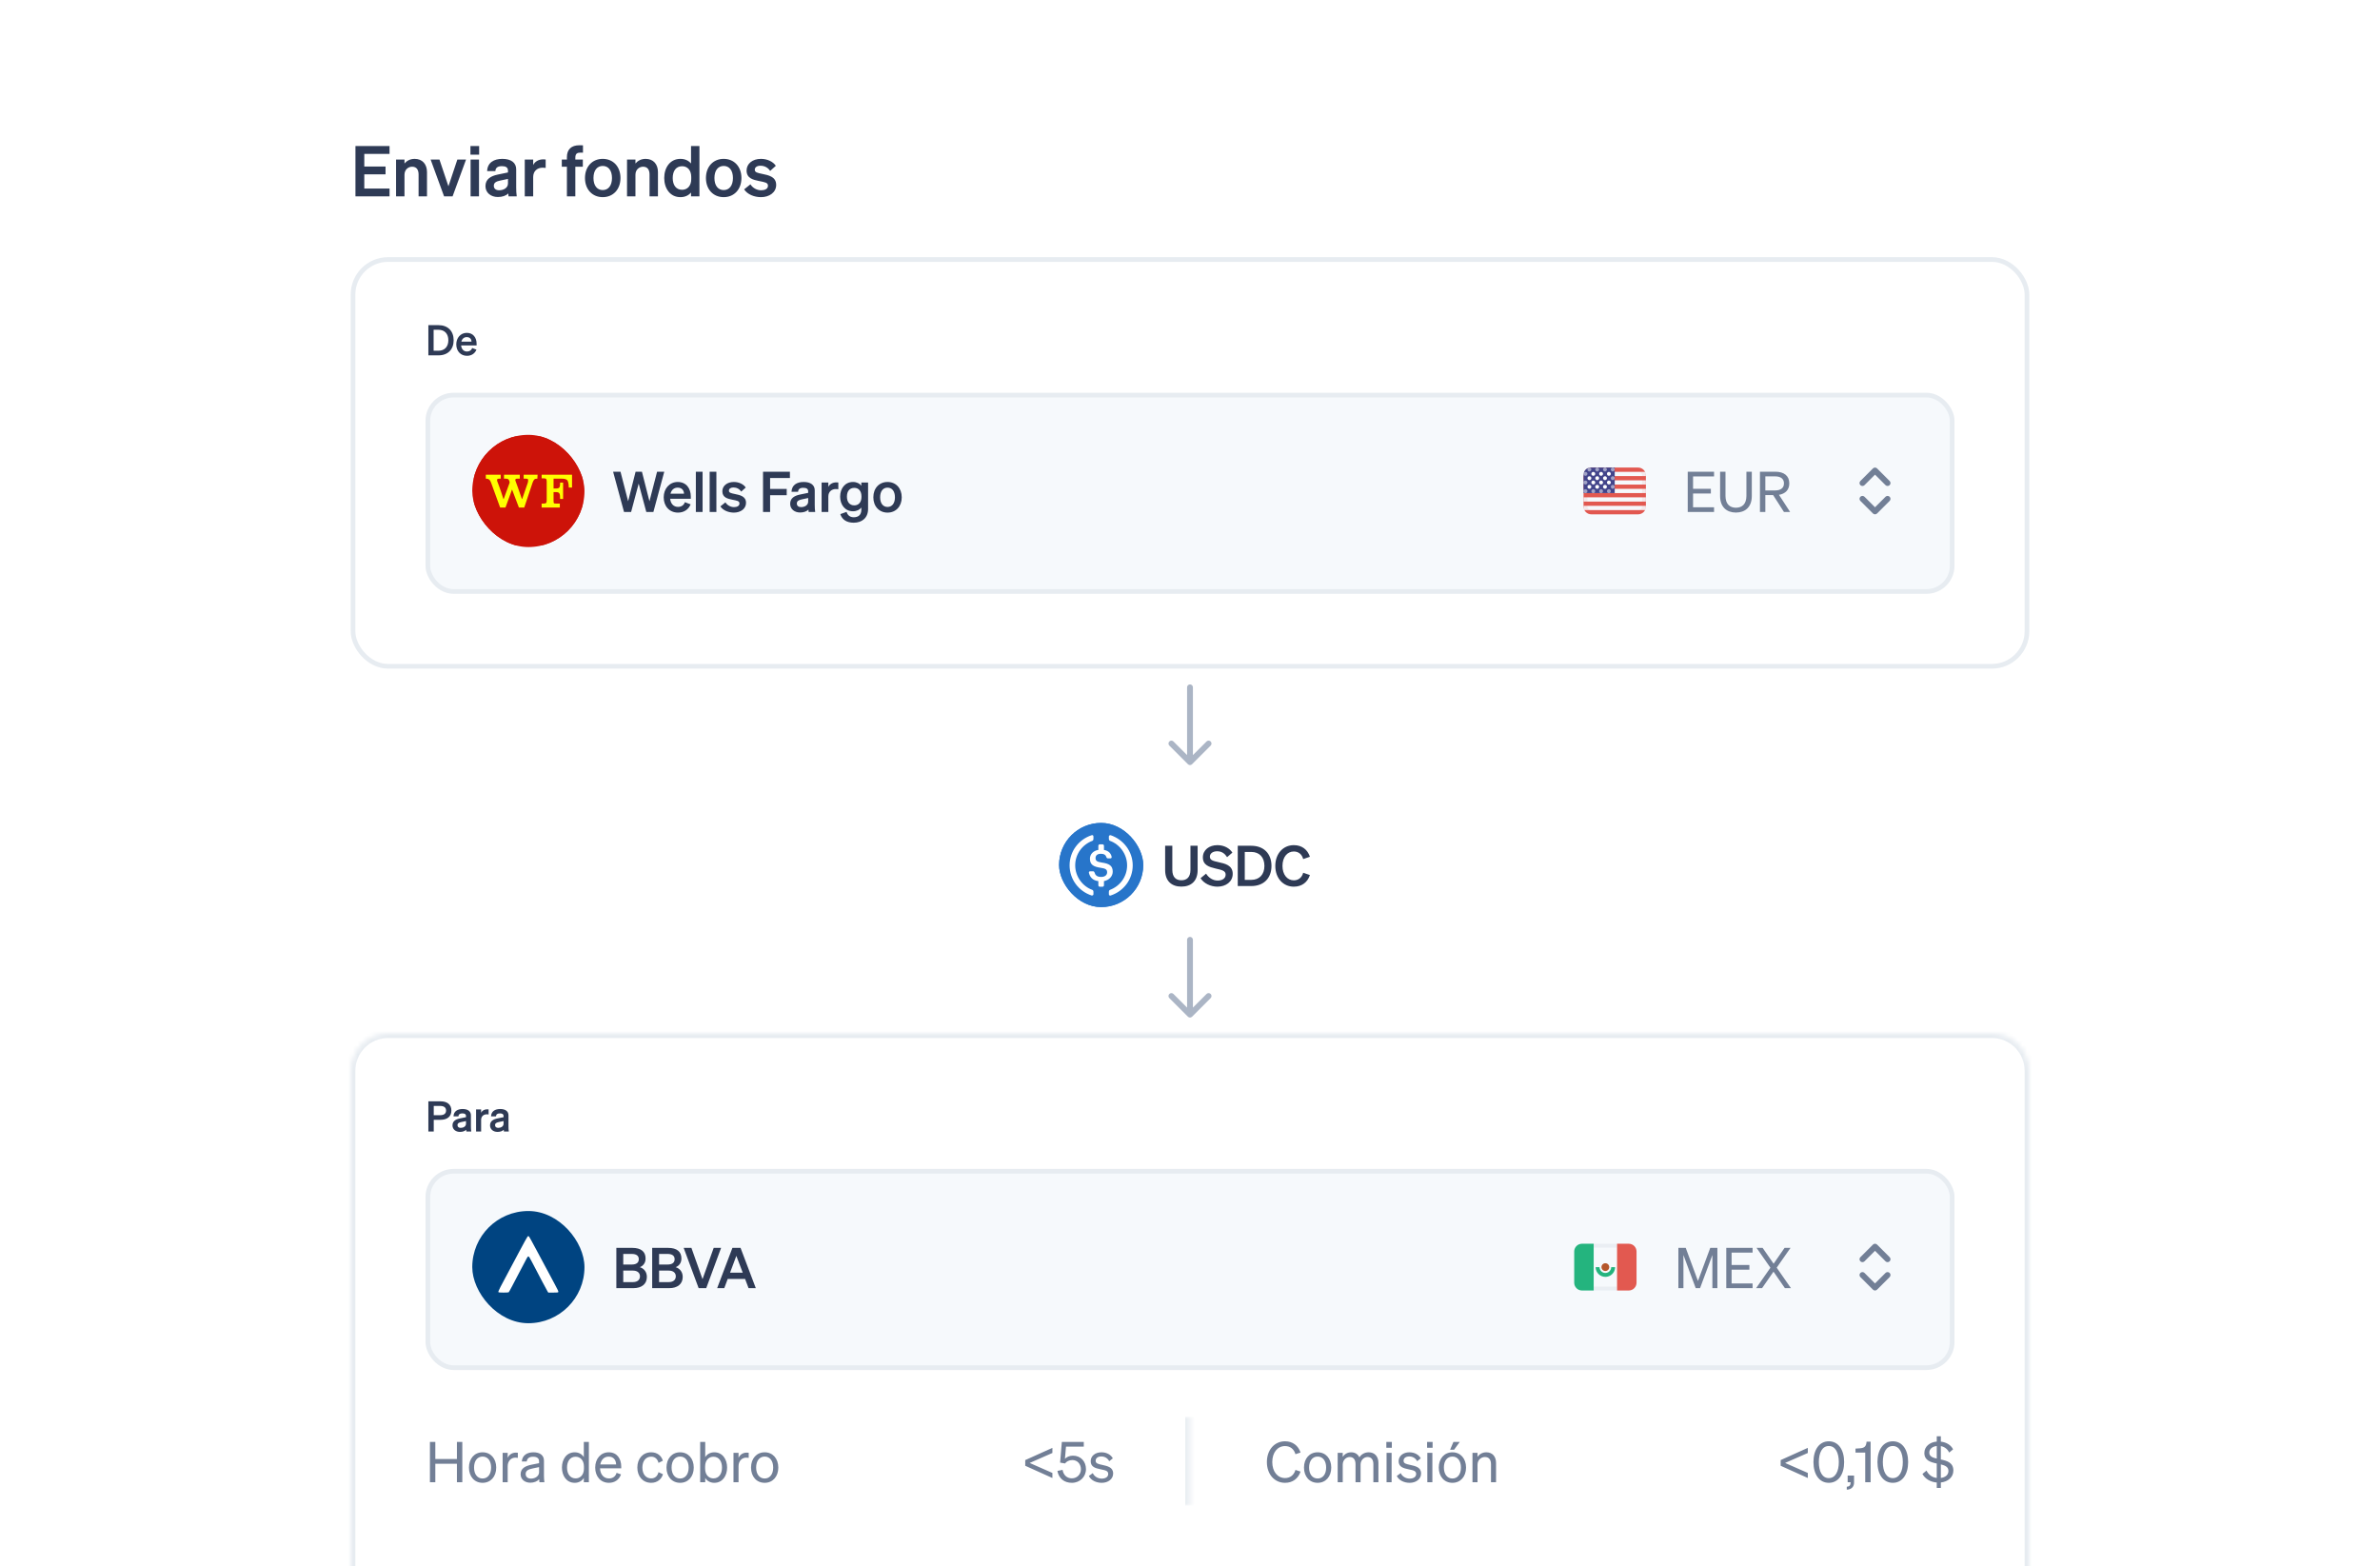 <svg width="509" height="335" viewBox="0 0 509 335" fill="none" xmlns="http://www.w3.org/2000/svg">
<g clip-path="url(#clip0_4938_16304)">
<rect width="509" height="335" fill="white"/>
<path d="M76.02 31.23H83.31V32.91H77.91V35.61H82.455V37.29H77.91V40.32H83.31V42H76.02V31.23ZM84.705 42V34.125H86.505V34.965C86.955 34.44 87.66 33.975 88.68 33.975C90.33 33.975 91.32 35.115 91.32 36.81V42H89.52V37.335C89.52 36.36 89.13 35.655 88.14 35.655C87.33 35.655 86.505 36.255 86.505 37.38V42H84.705ZM96.79 42H94.975L92.095 34.125H93.985L95.905 39.84L97.81 34.125H99.67L96.79 42ZM100.612 33.075V31.23H102.472V33.075H100.612ZM102.442 34.125V42H100.642V34.125H102.442ZM110.394 40.11C110.394 40.755 110.424 41.43 110.514 42H108.759C108.729 41.805 108.714 41.595 108.714 41.37C108.204 41.865 107.424 42.135 106.479 42.135C104.979 42.135 103.824 41.22 103.824 39.81C103.824 38.31 104.949 37.65 106.464 37.335L108.639 36.885V36.495C108.639 35.79 108.144 35.535 107.334 35.535C106.389 35.535 105.984 35.91 105.939 36.6H104.184C104.244 34.785 105.624 33.975 107.439 33.975C109.284 33.975 110.394 34.785 110.394 36.21V40.11ZM108.639 39.225V38.265L106.944 38.625C106.179 38.79 105.609 39.03 105.609 39.735C105.609 40.35 106.059 40.695 106.749 40.695C107.709 40.695 108.639 40.185 108.639 39.225ZM116.699 34.11V35.91C116.474 35.88 116.294 35.865 116.039 35.865C114.899 35.865 114.029 36.6 114.029 37.86V42H112.229V34.125H114.029V35.295C114.374 34.56 115.184 34.08 116.189 34.08C116.399 34.08 116.564 34.095 116.699 34.11ZM124.678 31.08V32.655C124.468 32.64 124.363 32.64 124.138 32.64C123.433 32.64 123.043 32.85 123.043 33.75V34.125H124.648V35.655H123.043V42H121.243V35.655H120.148V34.125H121.243V33.615C121.243 31.98 122.158 31.065 123.928 31.065C124.213 31.065 124.348 31.065 124.678 31.08ZM132.698 38.07C132.698 40.515 131.123 42.165 128.903 42.165C126.683 42.165 125.108 40.515 125.108 38.07C125.108 35.625 126.683 33.975 128.903 33.975C131.123 33.975 132.698 35.625 132.698 38.07ZM126.923 38.07C126.923 39.675 127.688 40.65 128.903 40.65C130.118 40.65 130.883 39.675 130.883 38.07C130.883 36.465 130.118 35.49 128.903 35.49C127.688 35.49 126.923 36.465 126.923 38.07ZM134.099 42V34.125H135.899V34.965C136.349 34.44 137.054 33.975 138.074 33.975C139.724 33.975 140.714 35.115 140.714 36.81V42H138.914V37.335C138.914 36.36 138.524 35.655 137.534 35.655C136.724 35.655 135.899 36.255 135.899 37.38V42H134.099ZM145.521 42.165C143.316 42.165 142.056 40.305 142.056 38.07C142.056 35.835 143.316 33.975 145.521 33.975C146.541 33.975 147.291 34.38 147.786 34.965V31.23H149.586V42H147.786V41.175C147.291 41.76 146.541 42.165 145.521 42.165ZM147.831 37.845C147.831 36.36 146.991 35.55 145.881 35.55C144.576 35.55 143.871 36.57 143.871 38.07C143.871 39.57 144.576 40.59 145.881 40.59C146.991 40.59 147.831 39.765 147.831 38.31V37.845ZM158.567 38.07C158.567 40.515 156.992 42.165 154.772 42.165C152.552 42.165 150.977 40.515 150.977 38.07C150.977 35.625 152.552 33.975 154.772 33.975C156.992 33.975 158.567 35.625 158.567 38.07ZM152.792 38.07C152.792 39.675 153.557 40.65 154.772 40.65C155.987 40.65 156.752 39.675 156.752 38.07C156.752 36.465 155.987 35.49 154.772 35.49C153.557 35.49 152.792 36.465 152.792 38.07ZM159.143 40.5L160.493 39.42C160.958 40.185 161.858 40.695 162.773 40.695C163.538 40.695 164.243 40.425 164.243 39.72C164.243 39.045 163.583 38.97 162.338 38.715C161.093 38.46 159.668 38.145 159.668 36.465C159.668 35.025 160.928 33.975 162.743 33.975C164.123 33.975 165.353 34.59 165.923 35.46L164.708 36.555C164.258 35.85 163.508 35.445 162.638 35.445C161.903 35.445 161.423 35.775 161.423 36.3C161.423 36.87 161.993 36.975 162.983 37.185C164.318 37.47 165.998 37.755 165.998 39.555C165.998 41.145 164.543 42.165 162.758 42.165C161.303 42.165 159.848 41.58 159.143 40.5Z" fill="#2E3A55"/>
<rect x="75.5" y="55.5" width="358" height="87" rx="7.5" fill="white"/>
<rect x="75.5" y="55.5" width="358" height="87" rx="7.5" stroke="#E7ECF1"/>
<path d="M91.612 76V69.538H93.772C95.779 69.538 97.021 70.798 97.021 72.769C97.021 74.74 95.779 76 93.772 76H91.612ZM92.737 75.01H93.772C95.104 75.01 95.887 74.128 95.887 72.769C95.887 71.401 95.104 70.528 93.763 70.528H92.737V75.01ZM99.876 76.099C98.525 76.099 97.581 75.1 97.581 73.642C97.581 72.256 98.516 71.185 99.831 71.185C101.199 71.185 101.928 72.22 101.928 73.516V73.876H98.615C98.697 74.686 99.183 75.181 99.876 75.181C100.407 75.181 100.83 74.911 100.974 74.425L101.901 74.776C101.568 75.604 100.821 76.099 99.876 76.099ZM99.822 72.094C99.263 72.094 98.832 72.427 98.669 73.066H100.839C100.83 72.544 100.506 72.094 99.822 72.094Z" fill="#2E3A55"/>
<rect x="91.5" y="84.5" width="326" height="42" rx="5.5" fill="#F6F9FC"/>
<rect x="91.5" y="84.5" width="326" height="42" rx="5.5" stroke="#E7ECF1"/>
<g clip-path="url(#clip1_4938_16304)">
<rect x="101" y="93" width="24" height="24" rx="12" fill="#CD1309"/>
<rect x="101.333" y="93.333" width="23.333" height="23.333" rx="1.458" fill="#CD1309"/>
<path d="M111.994 101.531H114.971L114.926 102.372H114.862C114.288 102.372 114.161 102.582 113.906 103.214L112.121 108.543H110.974L109.508 104.686L108.105 108.543H106.958L105.046 103.284C104.854 102.653 104.473 102.373 104.026 102.373H103.899V101.531H107.088V102.374H106.833C106.451 102.374 106.259 102.444 106.323 102.654C106.323 102.677 106.316 102.701 106.309 102.724C106.295 102.771 106.281 102.817 106.323 102.864C106.323 102.864 107.088 104.827 107.662 106.72H107.726L109 103.214C108.937 102.653 108.745 102.373 108.235 102.373H107.789V101.531H111.167V102.373H110.657C110.338 102.373 110.21 102.443 110.21 102.653C110.21 102.723 110.21 102.794 110.274 102.934C110.274 102.934 111.039 104.967 111.613 106.72H111.677L112.887 103.214C112.951 102.934 112.951 102.794 112.951 102.653C112.951 102.444 112.823 102.373 112.441 102.373H111.994V101.531Z" fill="#FFFF00"/>
<path d="M121.383 102.792C121.574 103.213 121.638 103.703 121.638 104.265L122.339 104.265V101.531H115.838V102.302H116.22C116.729 102.302 116.921 102.372 116.921 102.932V107.07C116.921 107.63 116.73 107.701 116.22 107.701H115.838V108.541H119.726V107.701H119.025C118.451 107.701 118.387 107.701 118.387 107.07V105.246H118.897C119.662 105.246 119.79 105.526 119.79 106.719H120.427V103.214H119.79C119.79 104.265 119.662 104.475 118.897 104.475H118.387V102.372H119.981C120.682 102.372 121.129 102.441 121.383 102.792Z" fill="#FFFF00"/>
</g>
<path d="M135.932 100.884H137.288L138.896 107.208L140.528 100.884H142.064L139.736 109.5H138.224L136.592 103.428L134.972 109.5H133.46L131.12 100.884H132.704L134.336 107.208L135.932 100.884ZM145.002 109.632C143.202 109.632 141.942 108.3 141.942 106.356C141.942 104.508 143.19 103.08 144.942 103.08C146.766 103.08 147.738 104.46 147.738 106.188V106.668H143.322C143.43 107.748 144.078 108.408 145.002 108.408C145.71 108.408 146.274 108.048 146.466 107.4L147.702 107.868C147.258 108.972 146.262 109.632 145.002 109.632ZM144.93 104.292C144.186 104.292 143.61 104.736 143.394 105.588H146.286C146.274 104.892 145.842 104.292 144.93 104.292ZM150.259 100.884V109.5H148.819V100.884H150.259ZM153.212 100.884V109.5H151.772V100.884H153.212ZM154.065 108.3L155.145 107.436C155.517 108.048 156.237 108.456 156.969 108.456C157.581 108.456 158.145 108.24 158.145 107.676C158.145 107.136 157.617 107.076 156.621 106.872C155.625 106.668 154.485 106.416 154.485 105.072C154.485 103.92 155.493 103.08 156.945 103.08C158.049 103.08 159.033 103.572 159.489 104.268L158.517 105.144C158.157 104.58 157.557 104.256 156.861 104.256C156.273 104.256 155.889 104.52 155.889 104.94C155.889 105.396 156.345 105.48 157.137 105.648C158.205 105.876 159.549 106.104 159.549 107.544C159.549 108.816 158.385 109.632 156.957 109.632C155.793 109.632 154.629 109.164 154.065 108.3ZM164.699 109.5H163.187V100.884H168.935V102.228H164.699V104.568H168.251V105.912H164.699V109.5ZM174.245 107.988C174.245 108.504 174.269 109.044 174.341 109.5H172.937C172.913 109.344 172.901 109.176 172.901 108.996C172.493 109.392 171.869 109.608 171.113 109.608C169.913 109.608 168.989 108.876 168.989 107.748C168.989 106.548 169.889 106.02 171.101 105.768L172.841 105.408V105.096C172.841 104.532 172.445 104.328 171.797 104.328C171.041 104.328 170.717 104.628 170.681 105.18H169.277C169.325 103.728 170.429 103.08 171.881 103.08C173.357 103.08 174.245 103.728 174.245 104.868V107.988ZM172.841 107.28V106.512L171.485 106.8C170.873 106.932 170.417 107.124 170.417 107.688C170.417 108.18 170.777 108.456 171.329 108.456C172.097 108.456 172.841 108.048 172.841 107.28ZM179.289 103.188V104.628C179.109 104.604 178.965 104.592 178.761 104.592C177.849 104.592 177.153 105.18 177.153 106.188V109.5H175.713V103.2H177.153V104.136C177.429 103.548 178.077 103.164 178.881 103.164C179.049 103.164 179.181 103.176 179.289 103.188ZM185.653 108.864C185.653 110.724 184.381 111.792 182.581 111.792C181.129 111.792 180.109 111.18 179.713 109.956L181.057 109.476C181.249 110.184 181.789 110.628 182.581 110.628C183.553 110.628 184.213 110.148 184.213 108.996V108.552C183.877 108.996 183.241 109.344 182.437 109.344C180.709 109.344 179.677 107.94 179.677 106.212C179.677 104.484 180.709 103.08 182.437 103.08C183.229 103.08 183.877 103.428 184.213 103.872V103.2H185.653V108.864ZM184.237 106.152C184.237 105 183.613 104.34 182.713 104.34C181.717 104.34 181.129 105.036 181.129 106.212C181.129 107.376 181.717 108.084 182.713 108.084C183.613 108.084 184.237 107.424 184.237 106.296V106.152ZM192.85 106.356C192.85 108.312 191.59 109.632 189.814 109.632C188.038 109.632 186.778 108.312 186.778 106.356C186.778 104.4 188.038 103.08 189.814 103.08C191.59 103.08 192.85 104.4 192.85 106.356ZM188.23 106.356C188.23 107.64 188.842 108.42 189.814 108.42C190.786 108.42 191.398 107.64 191.398 106.356C191.398 105.072 190.786 104.292 189.814 104.292C188.842 104.292 188.23 105.072 188.23 106.356Z" fill="#2E3A55"/>
<path d="M350.333 110H340.333C339.413 110 338.667 109.254 338.667 108.333V105L338.667 101.667C338.667 100.746 339.413 100 340.333 100H345.333H350.333C351.254 100 352 100.746 352 101.667V108.333C352 109.254 351.254 110 350.333 110Z" fill="#E25950"/>
<rect x="338.667" y="100.909" width="13.333" height="0.909" fill="#F6F9FC"/>
<rect x="338.667" y="102.727" width="13.333" height="0.909" fill="#F6F9FC"/>
<rect x="338.667" y="104.545" width="13.333" height="0.909" fill="#F6F9FC"/>
<rect x="338.667" y="106.364" width="13.333" height="0.909" fill="#F6F9FC"/>
<rect x="338.667" y="108.182" width="13.333" height="0.909" fill="#F6F9FC"/>
<path opacity="0.1" d="M350.333 110H340.333C339.413 110 338.667 109.254 338.667 108.333V105.417H339.5V108.333C339.5 108.794 339.873 109.167 340.333 109.167H350.333C350.794 109.167 351.167 108.794 351.167 108.333V101.667C351.167 101.206 350.794 100.833 350.333 100.833H345.333V100H350.333C351.254 100 352 100.746 352 101.667V108.333C352 109.254 351.254 110 350.333 110Z" fill="#E25950"/>
<path d="M338.667 105.458V101.56C338.667 100.698 339.33 100 340.148 100H345.333V105.458H338.667Z" fill="#43458B"/>
<path opacity="0.5" fill-rule="evenodd" clip-rule="evenodd" d="M339.901 100C340.054 99.995 340.197 100.073 340.275 100.204C340.353 100.335 340.353 100.499 340.275 100.63C340.197 100.761 340.053 100.839 339.901 100.833C339.677 100.824 339.5 100.64 339.5 100.416C339.5 100.192 339.677 100.009 339.901 100Z" fill="white"/>
<path opacity="0.5" fill-rule="evenodd" clip-rule="evenodd" d="M341.568 100C341.72 99.995 341.864 100.073 341.942 100.204C342.02 100.335 342.019 100.499 341.941 100.63C341.863 100.761 341.72 100.839 341.567 100.833C341.344 100.824 341.167 100.64 341.167 100.416C341.167 100.192 341.344 100.009 341.568 100Z" fill="white"/>
<path opacity="0.5" fill-rule="evenodd" clip-rule="evenodd" d="M343.235 100C343.387 99.995 343.531 100.073 343.608 100.204C343.686 100.335 343.686 100.499 343.608 100.63C343.53 100.761 343.387 100.839 343.234 100.833C343.01 100.824 342.833 100.64 342.833 100.416C342.834 100.192 343.011 100.009 343.235 100Z" fill="white"/>
<path opacity="0.5" fill-rule="evenodd" clip-rule="evenodd" d="M344.901 100C345.054 99.995 345.197 100.073 345.275 100.204C345.353 100.335 345.353 100.499 345.275 100.63C345.197 100.761 345.053 100.839 344.901 100.833C344.677 100.824 344.5 100.64 344.5 100.416C344.5 100.192 344.677 100.009 344.901 100Z" fill="white"/>
<path opacity="0.5" fill-rule="evenodd" clip-rule="evenodd" d="M339.068 100.925C339.22 100.92 339.364 100.998 339.442 101.129C339.52 101.26 339.519 101.424 339.441 101.555C339.363 101.686 339.22 101.764 339.067 101.758C338.844 101.749 338.667 101.565 338.667 101.341C338.667 101.117 338.844 100.934 339.068 100.925Z" fill="white"/>
<path d="M341.167 101.342C341.167 101.572 340.98 101.758 340.75 101.758C340.52 101.758 340.333 101.572 340.333 101.342C340.333 101.112 340.52 100.925 340.75 100.925C340.98 100.925 341.167 101.112 341.167 101.342Z" fill="white"/>
<path d="M342.833 101.342C342.833 101.572 342.647 101.758 342.417 101.758C342.187 101.758 342 101.572 342 101.342C342 101.112 342.187 100.925 342.417 100.925C342.647 100.925 342.833 101.112 342.833 101.342Z" fill="white"/>
<path d="M344.5 101.342C344.5 101.572 344.313 101.758 344.083 101.758C343.853 101.758 343.667 101.572 343.667 101.342C343.667 101.112 343.853 100.925 344.083 100.925C344.313 100.925 344.5 101.112 344.5 101.342Z" fill="white"/>
<path d="M339.932 102.683C339.78 102.689 339.636 102.611 339.558 102.479C339.481 102.348 339.481 102.185 339.558 102.054C339.636 101.923 339.78 101.845 339.932 101.85C340.156 101.859 340.333 102.043 340.333 102.267C340.333 102.491 340.156 102.675 339.932 102.683Z" fill="white"/>
<path d="M341.599 102.683C341.447 102.689 341.303 102.611 341.225 102.479C341.147 102.348 341.147 102.185 341.225 102.054C341.303 101.923 341.447 101.845 341.599 101.85C341.823 101.859 342 102.043 342 102.267C342 102.491 341.823 102.675 341.599 102.683Z" fill="white"/>
<path d="M343.266 102.683C343.113 102.689 342.97 102.611 342.892 102.479C342.814 102.348 342.814 102.185 342.892 102.054C342.97 101.923 343.113 101.845 343.266 101.85C343.49 101.859 343.667 102.043 343.667 102.267C343.667 102.491 343.49 102.675 343.266 102.683Z" fill="white"/>
<path opacity="0.5" fill-rule="evenodd" clip-rule="evenodd" d="M344.901 101.85C345.054 101.845 345.197 101.923 345.275 102.054C345.353 102.185 345.353 102.349 345.275 102.48C345.197 102.611 345.053 102.689 344.901 102.683C344.677 102.674 344.5 102.49 344.5 102.266C344.5 102.042 344.677 101.859 344.901 101.85Z" fill="white"/>
<path opacity="0.5" fill-rule="evenodd" clip-rule="evenodd" d="M339.068 102.775C339.22 102.77 339.364 102.848 339.442 102.979C339.52 103.11 339.519 103.274 339.441 103.405C339.363 103.536 339.22 103.614 339.067 103.608C338.844 103.599 338.667 103.415 338.667 103.191C338.667 102.967 338.844 102.784 339.068 102.775Z" fill="white"/>
<path d="M341.167 103.192C341.167 103.422 340.98 103.608 340.75 103.608C340.52 103.608 340.333 103.422 340.333 103.192C340.333 102.962 340.52 102.775 340.75 102.775C340.98 102.775 341.167 102.962 341.167 103.192Z" fill="white"/>
<path d="M342.833 103.192C342.833 103.422 342.647 103.608 342.417 103.608C342.187 103.608 342 103.422 342 103.192C342 102.962 342.187 102.775 342.417 102.775C342.647 102.775 342.833 102.962 342.833 103.192Z" fill="white"/>
<path d="M344.5 103.192C344.5 103.422 344.313 103.608 344.083 103.608C343.853 103.608 343.667 103.422 343.667 103.192C343.667 102.962 343.853 102.775 344.083 102.775C344.313 102.775 344.5 102.962 344.5 103.192Z" fill="white"/>
<path d="M339.901 103.7C340.054 103.695 340.197 103.773 340.275 103.904C340.353 104.035 340.353 104.199 340.275 104.33C340.197 104.461 340.053 104.539 339.901 104.533C339.677 104.524 339.5 104.34 339.5 104.116C339.5 103.892 339.677 103.709 339.901 103.7Z" fill="white"/>
<path d="M341.568 103.7C341.72 103.695 341.864 103.773 341.942 103.904C342.02 104.035 342.019 104.199 341.941 104.33C341.863 104.461 341.72 104.539 341.567 104.533C341.344 104.524 341.167 104.34 341.167 104.116C341.167 103.892 341.344 103.709 341.568 103.7Z" fill="white"/>
<path d="M343.235 103.7C343.387 103.695 343.531 103.773 343.608 103.904C343.686 104.035 343.686 104.199 343.608 104.33C343.53 104.461 343.387 104.539 343.234 104.533C343.01 104.524 342.833 104.34 342.833 104.116C342.834 103.892 343.011 103.709 343.235 103.7Z" fill="white"/>
<path opacity="0.5" fill-rule="evenodd" clip-rule="evenodd" d="M344.901 103.7C345.054 103.695 345.197 103.773 345.275 103.904C345.353 104.035 345.353 104.199 345.275 104.33C345.197 104.461 345.053 104.539 344.901 104.533C344.677 104.524 344.5 104.34 344.5 104.116C344.5 103.892 344.677 103.709 344.901 103.7Z" fill="white"/>
<path opacity="0.5" fill-rule="evenodd" clip-rule="evenodd" d="M339.068 104.625C339.22 104.62 339.364 104.698 339.442 104.829C339.52 104.96 339.519 105.124 339.441 105.255C339.363 105.386 339.22 105.464 339.067 105.458C338.844 105.449 338.667 105.265 338.667 105.041C338.667 104.817 338.844 104.634 339.068 104.625Z" fill="white"/>
<path opacity="0.5" fill-rule="evenodd" clip-rule="evenodd" d="M340.735 104.625C340.887 104.62 341.031 104.698 341.108 104.829C341.186 104.96 341.186 105.124 341.108 105.255C341.03 105.386 340.887 105.464 340.734 105.458C340.51 105.449 340.333 105.265 340.333 105.041C340.334 104.817 340.511 104.634 340.735 104.625Z" fill="white"/>
<path opacity="0.5" fill-rule="evenodd" clip-rule="evenodd" d="M342.401 104.625C342.554 104.62 342.697 104.698 342.775 104.829C342.853 104.96 342.853 105.124 342.775 105.255C342.697 105.386 342.553 105.464 342.401 105.458C342.177 105.449 342 105.265 342 105.041C342 104.817 342.177 104.634 342.401 104.625Z" fill="white"/>
<path opacity="0.5" fill-rule="evenodd" clip-rule="evenodd" d="M344.068 104.625C344.22 104.62 344.364 104.698 344.442 104.829C344.52 104.96 344.519 105.124 344.441 105.255C344.363 105.386 344.22 105.464 344.067 105.458C343.844 105.449 343.667 105.265 343.667 105.041C343.667 104.817 343.844 104.634 344.068 104.625Z" fill="white"/>
<path d="M360.948 100.884H366.576V101.892H362.088V104.544H365.892V105.552H362.088V108.492H366.576V109.5H360.948V100.884ZM371.254 109.62C369.31 109.62 367.87 108.468 367.87 106.092V100.884H369.022V106.056C369.022 107.82 369.958 108.588 371.254 108.588C372.562 108.588 373.498 107.82 373.498 106.056V100.884H374.65V106.092C374.65 108.468 373.21 109.62 371.254 109.62ZM377.545 105.888V109.5H376.393V100.884H379.681C381.505 100.884 382.669 101.736 382.669 103.38C382.669 104.76 381.829 105.6 380.461 105.828L382.849 109.5H381.529L379.213 105.888H377.545ZM377.545 104.892H379.621C380.845 104.892 381.529 104.352 381.529 103.38C381.529 102.408 380.845 101.88 379.621 101.88H377.545V104.892Z" fill="#727F96"/>
<path d="M401 101.511L403.245 103.755C403.489 103.999 403.885 103.999 404.129 103.755C404.374 103.511 404.374 103.115 404.129 102.87L401.442 100.183C401.198 99.939 400.802 99.939 400.558 100.183L397.871 102.87C397.626 103.115 397.626 103.511 397.871 103.755C398.115 103.999 398.511 103.999 398.755 103.755L401 101.511Z" fill="#727F96"/>
<path d="M404.129 106.245C403.885 106.001 403.489 106.001 403.245 106.245L401 108.489L398.755 106.245C398.511 106.001 398.115 106.001 397.871 106.245C397.626 106.489 397.626 106.885 397.871 107.13L400.558 109.817C400.802 110.061 401.198 110.061 401.442 109.817L404.129 107.13C404.374 106.885 404.374 106.489 404.129 106.245Z" fill="#727F96"/>
<path d="M255.125 147C255.125 146.655 254.845 146.375 254.5 146.375C254.155 146.375 253.875 146.655 253.875 147H254.5H255.125ZM254.058 163.442C254.302 163.686 254.698 163.686 254.942 163.442L258.919 159.464C259.163 159.22 259.163 158.825 258.919 158.581C258.675 158.337 258.28 158.337 258.036 158.581L254.5 162.116L250.964 158.581C250.72 158.337 250.325 158.337 250.081 158.581C249.837 158.825 249.837 159.22 250.081 159.464L254.058 163.442ZM254.5 147H253.875V163H254.5H255.125V147H254.5Z" fill="#ABB5C5"/>
<g filter="url(#filter0_d_4938_16304)">
<rect x="216.5" y="167" width="76" height="30" rx="15" fill="white"/>
<g clip-path="url(#clip2_4938_16304)">
<rect x="226.5" y="173" width="18" height="18" rx="9" fill="#2775CA"/>
<rect width="18" height="18" transform="translate(226.5 173)" fill="#2775CA"/>
<path d="M233.85 188.225C233.85 188.45 233.7 188.525 233.475 188.525C230.7 187.625 228.75 185.075 228.75 182.075C228.75 179.075 230.7 176.525 233.475 175.625C233.7 175.55 233.85 175.7 233.85 175.925V176.45C233.85 176.6 233.775 176.75 233.625 176.825C231.45 177.65 229.95 179.675 229.95 182.075C229.95 184.475 231.525 186.575 233.625 187.325C233.775 187.4 233.85 187.55 233.85 187.7V188.225Z" fill="white"/>
<path d="M236.1 186.35C236.1 186.5 235.95 186.65 235.8 186.65H235.2C235.05 186.65 234.9 186.5 234.9 186.35V185.45C233.7 185.3 233.1 184.625 232.875 183.65C232.875 183.5 232.95 183.35 233.1 183.35H233.775C233.925 183.35 234 183.425 234.075 183.575C234.225 184.1 234.525 184.55 235.5 184.55C236.25 184.55 236.775 184.175 236.775 183.575C236.775 182.975 236.475 182.75 235.425 182.6C233.85 182.375 233.1 181.925 233.1 180.65C233.1 179.675 233.85 178.925 234.9 178.775V177.875C234.9 177.725 235.05 177.575 235.2 177.575H235.8C235.95 177.575 236.1 177.725 236.1 177.875V178.775C237 178.925 237.6 179.45 237.75 180.275C237.75 180.425 237.675 180.575 237.525 180.575H236.925C236.775 180.575 236.7 180.5 236.625 180.35C236.475 179.825 236.1 179.6 235.425 179.6C234.675 179.6 234.3 179.975 234.3 180.5C234.3 181.025 234.525 181.325 235.65 181.475C237.225 181.7 237.975 182.15 237.975 183.425C237.975 184.4 237.225 185.225 236.1 185.45V186.35Z" fill="white"/>
<path d="M237.525 188.525C237.3 188.6 237.15 188.45 237.15 188.225V187.7C237.15 187.55 237.225 187.4 237.375 187.325C239.55 186.5 241.05 184.475 241.05 182.075C241.05 179.675 239.475 177.575 237.375 176.825C237.225 176.75 237.15 176.6 237.15 176.45V175.925C237.15 175.7 237.3 175.625 237.525 175.625C240.225 176.525 242.25 179.075 242.25 182.075C242.25 185.075 240.3 187.625 237.525 188.525Z" fill="white"/>
</g>
<path d="M252.652 186.62C250.6 186.62 249.184 185.456 249.184 183.08V177.884H250.72V183.032C250.72 184.604 251.5 185.264 252.652 185.264C253.816 185.264 254.596 184.604 254.596 183.032V177.884H256.132V183.08C256.132 185.456 254.716 186.62 252.652 186.62ZM256.76 184.82L257.936 183.848C258.536 184.784 259.436 185.324 260.42 185.324C261.392 185.324 262.124 184.88 262.124 184.052C262.124 183.176 261.224 183.056 259.94 182.744C258.644 182.432 257.252 182.048 257.252 180.368C257.252 178.772 258.62 177.752 260.36 177.752C261.836 177.752 262.988 178.448 263.564 179.348L262.436 180.32C261.956 179.576 261.32 179.06 260.312 179.06C259.388 179.06 258.752 179.528 258.752 180.212C258.752 180.968 259.412 181.124 260.576 181.388C261.968 181.7 263.636 182.024 263.636 183.896C263.636 185.588 262.148 186.632 260.372 186.632C258.896 186.632 257.432 185.924 256.76 184.82ZM264.714 186.5V177.884H267.594C270.27 177.884 271.926 179.564 271.926 182.192C271.926 184.82 270.27 186.5 267.594 186.5H264.714ZM266.214 185.18H267.594C269.37 185.18 270.414 184.004 270.414 182.192C270.414 180.368 269.37 179.204 267.582 179.204H266.214V185.18ZM274.279 182.192C274.279 184.052 275.287 185.276 276.703 185.276C277.711 185.276 278.443 184.664 278.707 183.656L280.147 184.148C279.643 185.672 278.443 186.632 276.703 186.632C274.411 186.632 272.743 184.808 272.743 182.192C272.743 179.576 274.411 177.752 276.703 177.752C278.443 177.752 279.643 178.712 280.147 180.236L278.707 180.728C278.443 179.72 277.711 179.108 276.703 179.108C275.287 179.108 274.279 180.332 274.279 182.192Z" fill="#2E3A55"/>
</g>
<path d="M255.125 201C255.125 200.655 254.845 200.375 254.5 200.375C254.155 200.375 253.875 200.655 253.875 201H254.5H255.125ZM254.058 217.442C254.302 217.686 254.698 217.686 254.942 217.442L258.919 213.464C259.163 213.22 259.163 212.825 258.919 212.581C258.675 212.337 258.28 212.337 258.036 212.581L254.5 216.116L250.964 212.581C250.72 212.337 250.325 212.337 250.081 212.581C249.837 212.825 249.837 213.22 250.081 213.464L254.058 217.442ZM254.5 201H253.875V217H254.5H255.125V201H254.5Z" fill="#ABB5C5"/>
<mask id="path-49-inside-1_4938_16304" fill="white">
<path d="M75 229C75 224.582 78.582 221 83 221H426C430.418 221 434 224.582 434 229V340C434 344.418 430.418 348 426 348H83C78.582 348 75 344.418 75 340V229Z"/>
</mask>
<path d="M75 229C75 224.582 78.582 221 83 221H426C430.418 221 434 224.582 434 229V340C434 344.418 430.418 348 426 348H83C78.582 348 75 344.418 75 340V229Z" fill="white"/>
<path d="M83 221V222H426V221V220H83V221ZM434 229H433V340H434H435V229H434ZM426 348V347H83V348V349H426V348ZM75 340H76V229H75H74V340H75ZM83 348V347C79.134 347 76 343.866 76 340H75H74C74 344.971 78.029 349 83 349V348ZM434 340H433C433 343.866 429.866 347 426 347V348V349C430.971 349 435 344.971 435 340H434ZM426 221V222C429.866 222 433 225.134 433 229H434H435C435 224.029 430.971 220 426 220V221ZM83 221V220C78.029 220 74 224.029 74 229H75H76C76 225.134 79.134 222 83 222V221Z" fill="#E7ECF1" mask="url(#path-49-inside-1_4938_16304)"/>
<path d="M92.764 239.498V242H91.612V235.538H94.195C95.635 235.538 96.535 236.213 96.535 237.518C96.535 238.805 95.635 239.498 94.195 239.498H92.764ZM92.764 238.508H94.132C94.96 238.508 95.401 238.148 95.401 237.518C95.401 236.879 94.96 236.528 94.132 236.528H92.764V238.508ZM100.714 240.866C100.714 241.253 100.732 241.658 100.786 242H99.733C99.715 241.883 99.706 241.757 99.706 241.622C99.4 241.919 98.932 242.081 98.365 242.081C97.465 242.081 96.772 241.532 96.772 240.686C96.772 239.786 97.447 239.39 98.356 239.201L99.661 238.931V238.697C99.661 238.274 99.364 238.121 98.878 238.121C98.311 238.121 98.068 238.346 98.041 238.76H96.988C97.024 237.671 97.852 237.185 98.941 237.185C100.048 237.185 100.714 237.671 100.714 238.526V240.866ZM99.661 240.335V239.759L98.644 239.975C98.185 240.074 97.843 240.218 97.843 240.641C97.843 241.01 98.113 241.217 98.527 241.217C99.103 241.217 99.661 240.911 99.661 240.335ZM104.497 237.266V238.346C104.362 238.328 104.254 238.319 104.101 238.319C103.417 238.319 102.895 238.76 102.895 239.516V242H101.815V237.275H102.895V237.977C103.102 237.536 103.588 237.248 104.191 237.248C104.317 237.248 104.416 237.257 104.497 237.266ZM108.747 240.866C108.747 241.253 108.765 241.658 108.819 242H107.766C107.748 241.883 107.739 241.757 107.739 241.622C107.433 241.919 106.965 242.081 106.398 242.081C105.498 242.081 104.805 241.532 104.805 240.686C104.805 239.786 105.48 239.39 106.389 239.201L107.694 238.931V238.697C107.694 238.274 107.397 238.121 106.911 238.121C106.344 238.121 106.101 238.346 106.074 238.76H105.021C105.057 237.671 105.885 237.185 106.974 237.185C108.081 237.185 108.747 237.671 108.747 238.526V240.866ZM107.694 240.335V239.759L106.677 239.975C106.218 240.074 105.876 240.218 105.876 240.641C105.876 241.01 106.146 241.217 106.56 241.217C107.136 241.217 107.694 240.911 107.694 240.335Z" fill="#2E3A55"/>
<rect x="91.5" y="250.5" width="326" height="42" rx="5.5" fill="#F6F9FC"/>
<rect x="91.5" y="250.5" width="326" height="42" rx="5.5" stroke="#E7ECF1"/>
<g clip-path="url(#clip3_4938_16304)">
<rect x="101" y="259" width="24" height="24" rx="12" fill="white"/>
<path d="M101 271V283H113H125V271V259H113H101V271ZM113.17 264.5C113.232 264.577 113.867 265.723 114.572 267.047C115.276 268.371 115.942 269.61 116.043 269.795C116.143 269.981 116.414 270.484 116.639 270.91C116.863 271.336 117.103 271.785 117.181 271.917C117.25 272.041 117.545 272.582 117.823 273.117C118.102 273.651 118.489 274.379 118.69 274.742C119.325 275.919 119.449 276.19 119.403 276.322C119.364 276.43 119.201 276.446 118.311 276.446H117.266L117.119 276.229C117.041 276.113 116.53 275.168 115.981 274.123C115.439 273.078 114.827 271.909 114.626 271.53C114.425 271.142 114.006 270.353 113.697 269.764C113.24 268.89 113.116 268.696 112.985 268.719C112.83 268.742 112.791 268.812 111.382 271.53C111.026 272.211 110.608 273.008 110.445 273.31C110.283 273.604 109.865 274.41 109.516 275.091C109.16 275.772 108.835 276.353 108.788 276.384C108.742 276.415 108.246 276.446 107.689 276.446C106.907 276.446 106.652 276.422 106.582 276.337C106.497 276.237 107.054 275.13 109.168 271.22C109.307 270.964 110.159 269.362 111.065 267.659C111.97 265.955 112.76 264.515 112.83 264.461C112.992 264.337 113.031 264.345 113.17 264.5Z" fill="#004481"/>
</g>
<path d="M131.816 275.5V266.884H135.236C137.084 266.884 138.068 267.688 138.068 269.152C138.068 270.22 137.444 270.772 136.844 271.012C137.744 271.3 138.344 272.044 138.344 273.1C138.344 274.612 137.228 275.5 135.452 275.5H131.816ZM133.292 270.448H135.092C136.076 270.448 136.616 270.064 136.616 269.308C136.616 268.552 136.076 268.18 135.092 268.18H133.292V270.448ZM133.292 271.744V274.204H135.368C136.34 274.204 136.868 273.7 136.868 272.968C136.868 272.248 136.34 271.744 135.368 271.744H133.292ZM139.48 275.5V266.884H142.9C144.748 266.884 145.732 267.688 145.732 269.152C145.732 270.22 145.108 270.772 144.508 271.012C145.408 271.3 146.008 272.044 146.008 273.1C146.008 274.612 144.892 275.5 143.116 275.5H139.48ZM140.956 270.448H142.756C143.74 270.448 144.28 270.064 144.28 269.308C144.28 268.552 143.74 268.18 142.756 268.18H140.956V270.448ZM140.956 271.744V274.204H143.032C144.004 274.204 144.532 273.7 144.532 272.968C144.532 272.248 144.004 271.744 143.032 271.744H140.956ZM151.038 275.5H149.418L146.214 266.884H147.87L150.246 273.58L152.634 266.884H154.218L151.038 275.5ZM156.638 266.884H158.378L161.642 275.5H160.094L159.35 273.532H155.63L154.898 275.5H153.374L156.638 266.884ZM157.478 268.588L156.134 272.188H158.846L157.478 268.588Z" fill="#2E3A55"/>
<path d="M340.833 266H345.833V276H340.833V266Z" fill="#F6F9FC"/>
<path d="M345.833 276H340.833V275.167H345.833V276ZM345.833 266.833H340.833V266H345.833V266.833Z" fill="#EAEEF3"/>
<path d="M340.834 276H338.334C337.413 276 336.667 275.253 336.667 274.333V267.667C336.667 266.747 337.413 266 338.334 266H340.834V276ZM345.417 271C345.417 271.36 345.324 271.72 345.137 272.042C344.765 272.686 344.077 273.083 343.333 273.083C342.182 273.083 341.25 272.15 341.25 271H342.084C342.084 271.69 342.643 272.25 343.333 272.25C343.779 272.25 344.192 272.012 344.416 271.625C344.527 271.432 344.584 271.216 344.584 271H345.417Z" fill="#24B47E"/>
<path d="M348.333 276H345.833V266H348.333C349.254 266 350 266.746 350 267.667V274.333C350 275.254 349.254 276 348.333 276Z" fill="#E25950"/>
<path d="M343.334 270.167C343.631 270.167 343.906 270.326 344.055 270.584C344.204 270.841 344.204 271.159 344.055 271.417C343.906 271.675 343.631 271.833 343.333 271.833C342.873 271.833 342.5 271.46 342.5 271C342.5 270.54 342.873 270.167 343.334 270.167Z" fill="#B5562B"/>
<path d="M363.58 275.5H362.656L360.028 268.408V275.5H358.948V266.884H360.52L363.136 273.964L365.764 266.884H367.288V275.5H366.22V268.408L363.58 275.5ZM369.19 266.884H374.818V267.892H370.33V270.544H374.134V271.552H370.33V274.492H374.818V275.5H369.19V266.884ZM382.927 266.884L379.975 271.12L383.023 275.5H381.727L379.291 271.972L376.843 275.5H375.571L378.631 271.132L375.667 266.884H376.963L379.315 270.268L381.655 266.884H382.927Z" fill="#727F96"/>
<path d="M401 267.511L403.245 269.755C403.489 269.999 403.885 269.999 404.129 269.755C404.374 269.511 404.374 269.115 404.129 268.87L401.442 266.183C401.198 265.939 400.802 265.939 400.558 266.183L397.871 268.87C397.626 269.115 397.626 269.511 397.871 269.755C398.115 269.999 398.511 269.999 398.755 269.755L401 267.511Z" fill="#727F96"/>
<path d="M404.129 272.245C403.885 272.001 403.489 272.001 403.245 272.245L401 274.489L398.755 272.245C398.511 272.001 398.115 272.001 397.871 272.245C397.626 272.489 397.626 272.885 397.871 273.13L400.558 275.817C400.802 276.061 401.198 276.061 401.442 275.817L404.129 273.13C404.374 272.885 404.374 272.489 404.129 272.245Z" fill="#727F96"/>
<mask id="path-63-inside-2_4938_16304" fill="white">
<path d="M91 303H254.5V322H91V303Z"/>
</mask>
<path d="M254.5 303H253.5V322H254.5H255.5V303H254.5Z" fill="#E7ECF1" mask="url(#path-63-inside-2_4938_16304)"/>
<path d="M97.72 308.384H98.872V317H97.72V313.052H93.1V317H91.948V308.384H93.1V312.044H97.72V308.384ZM106.124 313.868C106.124 315.812 104.924 317.132 103.208 317.132C101.492 317.132 100.292 315.812 100.292 313.868C100.292 311.924 101.492 310.604 103.208 310.604C104.924 310.604 106.124 311.924 106.124 313.868ZM101.384 313.868C101.384 315.296 102.104 316.208 103.208 316.208C104.312 316.208 105.032 315.296 105.032 313.868C105.032 312.428 104.312 311.516 103.208 311.516C102.104 311.516 101.384 312.428 101.384 313.868ZM110.75 310.7V311.792C110.57 311.756 110.426 311.744 110.222 311.744C109.31 311.744 108.578 312.464 108.578 313.568V317H107.498V310.724H108.578V311.792C108.854 311.156 109.466 310.676 110.318 310.676C110.486 310.676 110.642 310.688 110.75 310.7ZM116.334 315.632C116.334 316.1 116.37 316.604 116.43 317H115.362C115.338 316.82 115.326 316.604 115.314 316.352C114.93 316.808 114.234 317.108 113.418 317.108C112.278 317.108 111.342 316.424 111.342 315.296C111.342 314.048 112.326 313.52 113.73 313.244L115.29 312.932V312.548C115.29 311.852 114.786 311.552 114.018 311.552C113.19 311.552 112.734 311.9 112.65 312.572H111.594C111.69 311.24 112.734 310.604 114.078 310.604C115.47 310.604 116.334 311.24 116.334 312.392V315.632ZM115.29 314.864V313.772L114.018 314.036C113.058 314.228 112.422 314.492 112.422 315.248C112.422 315.86 112.878 316.232 113.562 316.232C114.486 316.232 115.29 315.668 115.29 314.864ZM122.915 317.132C121.175 317.132 120.179 315.644 120.179 313.868C120.179 312.08 121.175 310.604 122.915 310.604C123.791 310.604 124.487 311.024 124.859 311.636V308.384H125.939V317H124.859V316.088C124.487 316.712 123.791 317.132 122.915 317.132ZM124.883 313.652C124.883 312.188 123.995 311.552 123.107 311.552C121.931 311.552 121.271 312.512 121.271 313.868C121.271 315.212 121.931 316.184 123.107 316.184C123.995 316.184 124.883 315.536 124.883 314.096V313.652ZM130.232 317.132C128.492 317.132 127.292 315.8 127.292 313.868C127.292 311.996 128.48 310.604 130.184 310.604C131.936 310.604 132.86 311.936 132.86 313.676V314.036H128.324C128.384 315.356 129.14 316.196 130.232 316.196C131.072 316.196 131.672 315.74 131.864 314.996L132.812 315.332C132.428 316.448 131.48 317.132 130.232 317.132ZM130.172 311.528C129.26 311.528 128.576 312.14 128.384 313.208H131.768C131.744 312.32 131.264 311.528 130.172 311.528ZM137.384 313.868C137.384 315.296 138.152 316.184 139.268 316.184C140.132 316.184 140.648 315.632 140.828 314.852L141.788 315.296C141.488 316.34 140.576 317.132 139.268 317.132C137.516 317.132 136.304 315.8 136.304 313.868C136.304 311.924 137.516 310.604 139.268 310.604C140.576 310.604 141.464 311.36 141.764 312.404L140.828 312.872C140.648 312.104 140.132 311.54 139.268 311.54C138.152 311.54 137.384 312.428 137.384 313.868ZM148.37 313.868C148.37 315.812 147.17 317.132 145.454 317.132C143.738 317.132 142.538 315.812 142.538 313.868C142.538 311.924 143.738 310.604 145.454 310.604C147.17 310.604 148.37 311.924 148.37 313.868ZM143.63 313.868C143.63 315.296 144.35 316.208 145.454 316.208C146.558 316.208 147.278 315.296 147.278 313.868C147.278 312.428 146.558 311.516 145.454 311.516C144.35 311.516 143.63 312.428 143.63 313.868ZM152.768 317.132C151.892 317.132 151.196 316.712 150.824 316.088V317H149.744V308.384H150.824V311.636C151.196 311.024 151.892 310.604 152.768 310.604C154.508 310.604 155.504 312.08 155.504 313.868C155.504 315.644 154.508 317.132 152.768 317.132ZM150.8 313.652V314.096C150.8 315.536 151.688 316.184 152.576 316.184C153.752 316.184 154.412 315.212 154.412 313.868C154.412 312.512 153.752 311.552 152.576 311.552C151.688 311.552 150.8 312.188 150.8 313.652ZM160.121 310.7V311.792C159.941 311.756 159.797 311.744 159.593 311.744C158.681 311.744 157.949 312.464 157.949 313.568V317H156.869V310.724H157.949V311.792C158.225 311.156 158.837 310.676 159.689 310.676C159.857 310.676 160.013 310.688 160.121 310.7ZM166.452 313.868C166.452 315.812 165.252 317.132 163.536 317.132C161.82 317.132 160.62 315.812 160.62 313.868C160.62 311.924 161.82 310.604 163.536 310.604C165.252 310.604 166.452 311.924 166.452 313.868ZM161.712 313.868C161.712 315.296 162.432 316.208 163.536 316.208C164.64 316.208 165.36 315.296 165.36 313.868C165.36 312.428 164.64 311.516 163.536 311.516C162.432 311.516 161.712 312.428 161.712 313.868Z" fill="#727F96"/>
<path d="M219.264 313.484V312.272L225.072 309.656V310.748L220.212 312.884L225.072 315.02V316.1L219.264 313.484ZM227.776 312.992L226.72 312.812L227.092 308.384H231.784V309.392H227.98L227.752 311.996C228.124 311.624 228.712 311.324 229.468 311.324C231.148 311.324 232.252 312.572 232.252 314.204C232.252 315.836 230.968 317.132 229.24 317.132C227.62 317.132 226.444 316.22 226.144 314.588L227.248 314.36C227.428 315.464 228.172 316.172 229.24 316.172C230.332 316.172 231.172 315.332 231.172 314.228C231.172 313.136 230.428 312.26 229.336 312.26C228.616 312.26 228.064 312.584 227.776 312.992ZM232.868 315.668L233.708 315.056C234.044 315.788 234.812 316.232 235.628 316.232C236.36 316.232 237.008 315.92 237.008 315.236C237.008 314.552 236.408 314.456 235.376 314.24C234.344 314.012 233.264 313.784 233.264 312.5C233.264 311.384 234.236 310.604 235.568 310.604C236.696 310.604 237.62 311.156 237.992 311.9L237.224 312.512C236.9 311.888 236.312 311.492 235.52 311.492C234.8 311.492 234.32 311.852 234.32 312.416C234.32 313.004 234.872 313.112 235.748 313.304C236.828 313.556 238.064 313.772 238.064 315.14C238.064 316.34 236.972 317.132 235.628 317.132C234.488 317.132 233.348 316.64 232.868 315.668Z" fill="#727F96"/>
<path d="M272.096 312.692C272.096 314.732 273.224 316.112 274.82 316.112C275.936 316.112 276.74 315.464 277.052 314.372L278.144 314.732C277.64 316.22 276.464 317.132 274.82 317.132C272.588 317.132 270.944 315.32 270.944 312.692C270.944 310.064 272.588 308.252 274.82 308.252C276.464 308.252 277.64 309.164 278.144 310.652L277.052 311.012C276.74 309.92 275.936 309.272 274.82 309.272C273.224 309.272 272.096 310.652 272.096 312.692ZM284.71 313.868C284.71 315.812 283.51 317.132 281.794 317.132C280.078 317.132 278.878 315.812 278.878 313.868C278.878 311.924 280.078 310.604 281.794 310.604C283.51 310.604 284.71 311.924 284.71 313.868ZM279.97 313.868C279.97 315.296 280.69 316.208 281.794 316.208C282.898 316.208 283.618 315.296 283.618 313.868C283.618 312.428 282.898 311.516 281.794 311.516C280.69 311.516 279.97 312.428 279.97 313.868ZM287.164 313.244V317H286.084V310.724H287.164V311.576C287.5 311.06 288.1 310.604 288.976 310.604C289.816 310.604 290.404 311.024 290.716 311.672C291.064 311.156 291.736 310.604 292.72 310.604C294.016 310.604 294.796 311.528 294.796 312.86V317H293.716V313.148C293.716 312.272 293.356 311.612 292.468 311.612C291.748 311.612 290.98 312.224 290.98 313.244V317H289.9V313.148C289.9 312.272 289.54 311.612 288.652 311.612C287.932 311.612 287.164 312.224 287.164 313.244ZM296.489 309.632V308.384H297.665V309.632H296.489ZM297.617 310.724V317H296.537V310.724H297.617ZM298.724 315.668L299.564 315.056C299.9 315.788 300.668 316.232 301.484 316.232C302.216 316.232 302.864 315.92 302.864 315.236C302.864 314.552 302.264 314.456 301.232 314.24C300.2 314.012 299.12 313.784 299.12 312.5C299.12 311.384 300.092 310.604 301.424 310.604C302.552 310.604 303.476 311.156 303.848 311.9L303.08 312.512C302.756 311.888 302.168 311.492 301.376 311.492C300.656 311.492 300.176 311.852 300.176 312.416C300.176 313.004 300.728 313.112 301.604 313.304C302.684 313.556 303.92 313.772 303.92 315.14C303.92 316.34 302.828 317.132 301.484 317.132C300.344 317.132 299.204 316.64 298.724 315.668ZM305.207 309.632V308.384H306.383V309.632H305.207ZM306.335 310.724V317H305.255V310.724H306.335ZM310.13 310.052L310.838 308.384H312.194L310.982 310.052H310.13ZM313.538 313.868C313.538 315.812 312.338 317.132 310.622 317.132C308.906 317.132 307.706 315.812 307.706 313.868C307.706 311.924 308.906 310.604 310.622 310.604C312.338 310.604 313.538 311.924 313.538 313.868ZM308.798 313.868C308.798 315.296 309.518 316.208 310.622 316.208C311.726 316.208 312.446 315.296 312.446 313.868C312.446 312.428 311.726 311.516 310.622 311.516C309.518 311.516 308.798 312.428 308.798 313.868ZM314.912 317V310.724H315.992V311.576C316.352 311.06 316.976 310.604 317.864 310.604C319.196 310.604 319.952 311.528 319.952 312.86V317H318.872V313.148C318.872 312.272 318.5 311.612 317.564 311.612C316.784 311.612 315.992 312.212 315.992 313.256V317H314.912Z" fill="#727F96"/>
<path d="M380.822 313.484V312.272L386.63 309.656V310.748L381.77 312.884L386.63 315.02V316.1L380.822 313.484ZM387.835 312.692C387.835 310.064 389.071 308.252 391.123 308.252C393.163 308.252 394.399 310.064 394.399 312.692C394.399 315.32 393.163 317.132 391.123 317.132C389.071 317.132 387.835 315.32 387.835 312.692ZM388.987 312.692C388.987 314.708 389.719 316.124 391.123 316.124C392.515 316.124 393.259 314.708 393.259 312.692C393.259 310.676 392.515 309.26 391.123 309.26C389.719 309.26 388.987 310.676 388.987 312.692ZM395.152 317V315.584H396.52V317.072C396.52 318.008 395.92 318.572 394.96 318.596V317.972C395.5 317.948 395.776 317.672 395.776 317.096V317H395.152ZM399.195 308.336H400.059V317H398.907V310.664H396.831V309.812L397.755 309.752C398.775 309.68 399.111 309.332 399.195 308.336ZM401.522 312.692C401.522 310.064 402.758 308.252 404.81 308.252C406.85 308.252 408.086 310.064 408.086 312.692C408.086 315.32 406.85 317.132 404.81 317.132C402.758 317.132 401.522 315.32 401.522 312.692ZM402.674 312.692C402.674 314.708 403.406 316.124 404.81 316.124C406.202 316.124 406.946 314.708 406.946 312.692C406.946 310.676 406.202 309.26 404.81 309.26C403.406 309.26 402.674 310.676 402.674 312.692ZM411.146 315.236L412.01 314.516C412.49 315.452 413.234 315.98 414.206 316.088V313.004C412.898 312.728 411.554 312.356 411.554 310.748C411.554 309.368 412.718 308.432 414.206 308.312V307.172H415.082V308.324C416.318 308.468 417.254 309.08 417.698 309.968L416.87 310.664C416.498 309.932 415.91 309.428 415.082 309.284V312.14C416.402 312.416 417.758 312.812 417.758 314.504C417.758 315.944 416.594 316.892 415.082 317.06V318.224H414.206V317.072C412.838 316.952 411.686 316.268 411.146 315.236ZM412.61 310.676C412.61 311.468 413.318 311.756 414.206 311.948V309.26C413.282 309.356 412.61 309.884 412.61 310.676ZM416.702 314.576C416.702 313.724 415.982 313.412 415.082 313.196V316.088C416.006 315.968 416.702 315.476 416.702 314.576Z" fill="#727F96"/>
</g>
<defs>
<filter id="filter0_d_4938_16304" x="212.5" y="166" width="84" height="38" filterUnits="userSpaceOnUse" color-interpolation-filters="sRGB">
<feFlood flood-opacity="0" result="BackgroundImageFix"/>
<feColorMatrix in="SourceAlpha" type="matrix" values="0 0 0 0 0 0 0 0 0 0 0 0 0 0 0 0 0 0 127 0" result="hardAlpha"/>
<feMorphology radius="3" operator="erode" in="SourceAlpha" result="effect1_dropShadow_4938_16304"/>
<feOffset dy="3"/>
<feGaussianBlur stdDeviation="3.5"/>
<feColorMatrix type="matrix" values="0 0 0 0 0 0 0 0 0 0 0 0 0 0 0 0 0 0 0.1 0"/>
<feBlend mode="normal" in2="BackgroundImageFix" result="effect1_dropShadow_4938_16304"/>
<feBlend mode="normal" in="SourceGraphic" in2="effect1_dropShadow_4938_16304" result="shape"/>
</filter>
<clipPath id="clip0_4938_16304">
<rect width="509" height="335" fill="white"/>
</clipPath>
<clipPath id="clip1_4938_16304">
<rect x="101" y="93" width="24" height="24" rx="12" fill="white"/>
</clipPath>
<clipPath id="clip2_4938_16304">
<rect x="226.5" y="173" width="18" height="18" rx="9" fill="white"/>
</clipPath>
<clipPath id="clip3_4938_16304">
<rect x="101" y="259" width="24" height="24" rx="12" fill="white"/>
</clipPath>
</defs>
</svg>
